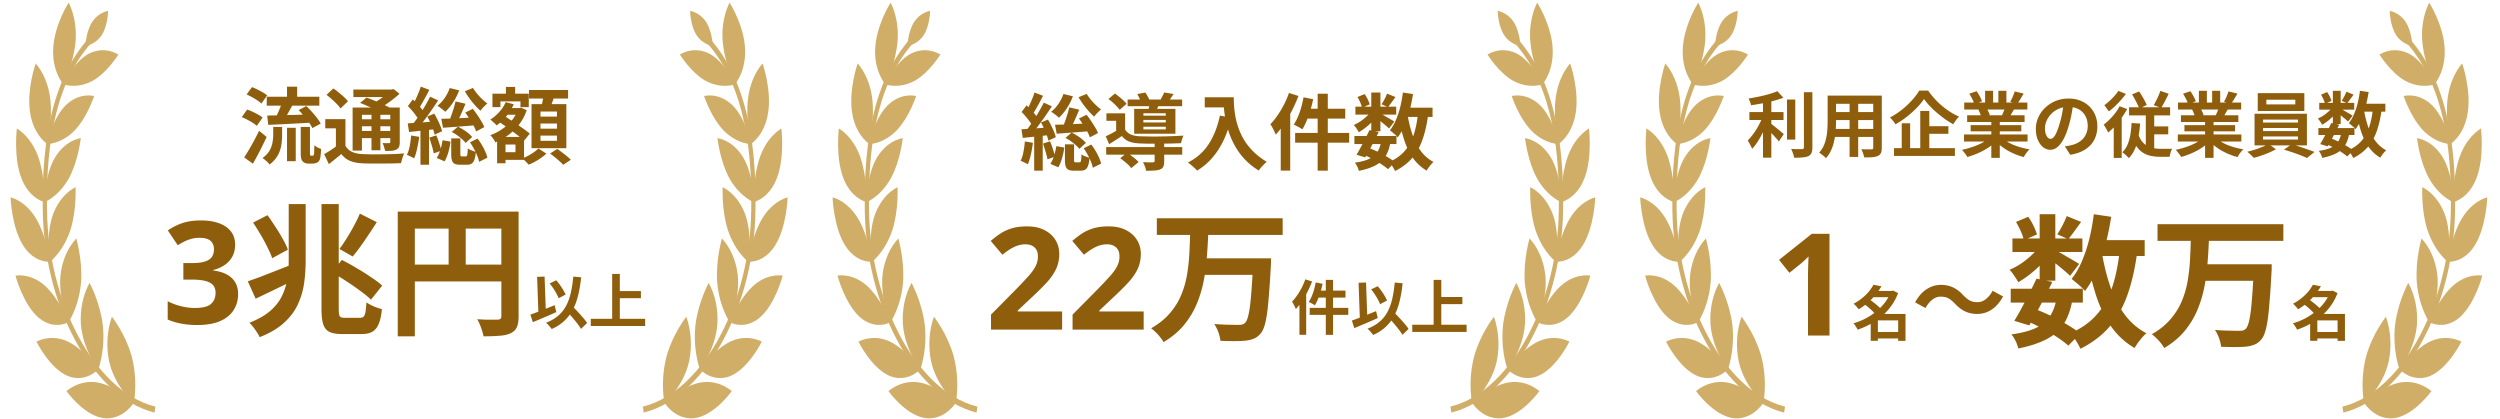 <svg xmlns="http://www.w3.org/2000/svg" width="842" height="141" fill="none"><path fill="#D0AE67" d="M31.024 7.428c-2.096 3.265-2.249 8.026-2.255 8.03s3.318-.338 5.45-3.58c2.132-3.24 2.195-8.217 2.192-8.213s-3.297.483-5.387 3.763M44.351 119.989c1.325 5.102 1.572 10.579.715 15.85 0 .098-6.474-5.759-8.308-14.11-1.054-5.014-.722-10.356.938-15.081-.021.07 4.458 5.521 6.655 13.341"/><path fill="#D0AE67" d="M34.751 140.816c1.926.262 3.871-.077 5.678-.989s3.422-2.372 4.715-4.26c-.074 0-6.18-5.59-12.174-6.729-3.676-.673-7.416.336-10.59 2.858-.07-.028 5.743 8.127 12.371 9.12M34.632 109.538c.535 5.094.003 10.283-1.541 15.011-.002.091-5.242-7.003-5.847-15.316-.327-4.966.71-9.922 2.922-13.976 0 .07 3.51 6.382 4.466 14.281"/><path fill="#D0AE67" d="M22.77 126.606c1.754.735 3.617.911 5.434.515 1.817-.395 3.536-1.353 5.015-2.792-.064-.002-4.985-6.77-10.505-9.365-3.38-1.552-7.067-1.528-10.436.068-.063-.045 4.4 9 10.491 11.574M27.29 95.22c-.437 4.885-1.9 9.518-4.227 13.38-.007.069-3.59-8.263-2.654-16.23.587-4.735 2.472-9.027 5.302-12.072-.014.089 2.158 7.24 1.579 14.921"/><path fill="#D0AE67" d="M13.03 107.034c1.493 1.271 3.194 2.062 4.965 2.31 1.77.247 3.562-.055 5.227-.884-.052-.008-3.382-7.967-8.12-12.252-2.897-2.588-6.386-3.792-9.88-3.41-.054-.058 2.565 9.817 7.807 14.236M23.681 77.561c-1.462 4.346-3.845 8.052-6.866 10.68-.015.067-1.524-9.067 1.066-16.11 1.57-4.171 4.275-7.422 7.583-9.11-.044.048.435 7.647-1.783 14.54"/><path fill="#D0AE67" d="M7.832 82.743c1.108 1.766 2.512 3.173 4.103 4.112s3.326 1.386 5.07 1.306c-.038-.051-1.386-8.738-4.901-14.624-2.147-3.564-5.156-6.066-8.534-7.095-.04-.066.33 10.14 4.262 16.301M23.218 60.016c-2.076 3.713-4.943 6.54-8.24 8.125-.017.06-.017-9.136 3.563-15.138 2.153-3.541 5.261-5.867 8.682-6.496-.035.042-.789 7.566-4.005 13.509"/><path fill="#D0AE67" d="M7.26 60.166c.777 2.017 1.89 3.78 3.26 5.156 1.367 1.377 2.955 2.334 4.644 2.799-.028-.059.069-8.78-2.362-15.5-1.498-4.09-4.01-7.393-7.126-9.371.013-.046-1.224 9.861 1.583 16.916M31.258 27.193c-3.162 1.728-6.648 2.165-9.999 1.255-.053.01 3.513-7.784 8.85-10.469 3.17-1.56 6.678-1.422 9.761.385-.041.016-3.628 5.97-8.612 8.829"/><path fill="#D0AE67" d="M17.92 16.378a19.8 19.8 0 0 0 .725 6.598c.606 2.103 1.557 4.007 2.785 5.578 0-.07 3.461-7.422 4.03-14.846.34-4.491-.477-8.998-2.322-12.805-.005-.064-4.868 7.583-5.218 15.475M25.223 43.856c-2.694 2.77-5.964 4.408-9.38 4.7-.048.029 1.795-8.728 6.39-13.178 2.734-2.61 6.143-3.702 9.484-3.037-.037.03-2.275 7.02-6.494 11.514"/><path fill="#D0AE67" d="M10.16 38.088c.335 2.207 1.034 4.29 2.049 6.106s2.319 3.317 3.824 4.402c-.015-.066 1.818-8.36.848-15.713-.59-4.447-2.3-8.505-4.856-11.529-.017-.06-3.14 9.007-1.864 16.734"/><path fill="#D0AE67" d="M51.741 138.351q.074-.505.15-1.005c-5.255-1.361-10.14-4.344-14.613-8.633-4.406-4.279-8.24-9.485-11.347-15.407-6.603-12.467-10.249-27.211-10.48-42.383-.222-12.558.712-23.476 3.14-33.051 2.606-10.259 6.888-18.688 13.09-25.073l-.386-.785C24.976 18.54 20.628 27.131 17.98 37.566c-2.453 9.689-3.399 20.724-3.177 33.357.233 15.374 3.923 30.316 10.606 42.956 3.151 6.011 7.036 11.302 11.5 15.658 4.536 4.364 9.492 7.413 14.831 8.814"/><path fill="#D0AE67" fill-rule="evenodd" d="m52.051 138.957.073-.513c.047-.334.098-.664.148-.998l.078-.505-.387-.1c-5.191-1.345-10.023-4.292-14.456-8.542-4.37-4.245-8.173-9.41-11.255-15.285l-.001-.002c-6.56-12.383-10.181-27.03-10.412-42.1-.22-12.52.712-23.377 3.122-32.88 2.584-10.174 6.825-18.515 12.96-24.83l.28-.29-.814-1.653-.34.351c-6.386 6.596-10.775 15.275-13.444 25.793-2.47 9.762-3.419 20.86-3.197 33.53.236 15.474 3.95 30.514 10.676 43.236 3.175 6.058 7.09 11.389 11.588 15.779l.002.002c4.577 4.402 9.585 7.486 14.988 8.904z" clip-rule="evenodd"/><path fill="#8F5E0D" d="M89.835 32.588h17.723v2.996H89.835zm6.832-3.388h3.415v4.816h-3.415zm0 13.832h2.94v11.256h-2.94zm-4.648-.28h2.995v2.772q0 1.176-.14 2.464a11 11 0 0 1-.56 2.604q-.42 1.316-1.26 2.52-.84 1.232-2.267 2.296a5 5 0 0 0-.645-.756q-.42-.42-.895-.812a5.3 5.3 0 0 0-.84-.616q1.623-1.176 2.38-2.52.755-1.344.98-2.716.252-1.372.252-2.576zm3.051-8.512 3.529 1.008q-.533.98-1.093 1.988t-1.091 1.932q-.532.896-1.009 1.596l-2.716-.952q.45-.756.897-1.736t.84-1.988q.42-1.008.643-1.848m5.516 2.828 2.576-1.344q.924.84 1.848 1.904.953 1.035 1.736 2.072.813 1.036 1.26 1.932l-2.828 1.512q-.364-.84-1.12-1.904a32 32 0 0 0-1.68-2.156 32 32 0 0 0-1.792-2.016m-10.583 1.848q1.847-.028 4.255-.084 2.409-.084 5.097-.14 2.687-.084 5.347-.196l-.084 2.828q-2.52.14-5.096.28-2.547.14-4.9.252-2.351.112-4.284.196zm-6.945-7.112 1.82-2.464q.87.336 1.82.812.98.476 1.849.98.895.504 1.428 1.008l-1.932 2.744q-.505-.504-1.345-1.064a24 24 0 0 0-1.82-1.092 24 24 0 0 0-1.82-.924m-1.624 7.644 1.793-2.548q.895.307 1.876.756a25 25 0 0 1 1.876.952q.895.504 1.456.98l-1.933 2.8q-.503-.476-1.371-1.008a22 22 0 0 0-1.849-1.064 20 20 0 0 0-1.847-.868m.813 13.58a94 94 0 0 0 1.567-2.548q.869-1.485 1.765-3.136a69 69 0 0 0 1.68-3.304l2.547 2.1q-.699 1.485-1.483 3.052a79 79 0 0 1-1.569 3.08 99 99 0 0 1-1.568 2.856zm19.039-10.276h3.108v8.736q0 .7.084.812l.112.112a.5.5 0 0 0 .168.028h.448q.113 0 .224-.028.113-.029.14-.084.14-.084.224-.728.028-.336.028-1.036.029-.7.056-1.652.393.364 1.036.728.672.336 1.232.532a21 21 0 0 1-.14 1.876q-.084.952-.196 1.4-.28.896-.952 1.288a2.2 2.2 0 0 1-.728.252q-.42.112-.812.112h-1.456q-.476 0-1.008-.168a1.96 1.96 0 0 1-.868-.532q-.364-.365-.532-.98-.168-.588-.168-2.016zm15.064-2.632v10.332h-3.22v-7.224h-3.584V40.12zm0 8.988q.84 1.428 2.296 2.072 1.485.644 3.612.728 1.26.055 3.024.084a255 255 0 0 0 7.532-.112 66 66 0 0 0 3.332-.224q-.195.365-.42.98-.196.588-.364 1.204t-.28 1.092a62 62 0 0 1-2.968.112q-1.68.028-3.472.028a107 107 0 0 1-3.472 0q-1.652 0-2.94-.056-2.52-.112-4.284-.812-1.736-.7-2.996-2.324-.98.84-2.016 1.652-1.008.84-2.184 1.736l-1.568-3.36a36 36 0 0 0 2.128-1.288q1.12-.728 2.128-1.512zm-6.384-17.164 2.296-2.156q.896.588 1.82 1.372a30 30 0 0 1 1.792 1.54q.84.756 1.316 1.428l-2.52 2.408q-.42-.672-1.204-1.484a29 29 0 0 0-1.708-1.624 23 23 0 0 0-1.792-1.484m11.312 2.716 2.156-1.792q1.233.42 2.716 1.036 1.485.588 2.856 1.232 1.4.644 2.324 1.176l-2.296 2.016q-.84-.56-2.184-1.204-1.315-.645-2.8-1.288a58 58 0 0 0-2.772-1.176m-2.52 1.568h14.252v2.436h-11.116v12.068h-3.136zm12.684 0h3.192v11.62q0 1.035-.252 1.624-.224.56-.896.896-.644.336-1.596.42-.924.056-2.184.056a9 9 0 0 0-.364-1.344 10.5 10.5 0 0 0-.476-1.316q.645.028 1.288.028h.868q.225 0 .308-.084.112-.112.112-.336zm-12.432-6.076h13.328V32.7H119.01zm1.484 10.024h12.04v2.352h-12.04zm0 3.92h12.04v2.436h-12.04zm4.62-6.72h2.996V50.62h-2.996zm6.02-7.224h.784l.644-.168 1.988 1.596a30 30 0 0 1-2.212 1.876 30 30 0 0 1-2.52 1.792 28 28 0 0 1-2.604 1.428 7.6 7.6 0 0 0-.812-.98 24 24 0 0 0-.84-.896q1.065-.504 2.128-1.204 1.092-.728 1.988-1.484.925-.756 1.456-1.372zm22.288 4.004 3.36.784q-.504 1.231-1.064 2.52-.56 1.26-1.092 2.408a23 23 0 0 1-1.008 2.044l-2.492-.784q.42-.924.84-2.156.449-1.232.84-2.492.393-1.26.616-2.324m3.276 3.752 2.548-1.26a33 33 0 0 1 1.512 2.072 31 31 0 0 1 1.372 2.156q.644 1.064.98 1.932l-2.744 1.456q-.28-.868-.868-1.96a30 30 0 0 0-1.344-2.24 43 43 0 0 0-1.456-2.156m1.596 10.024 2.548-1.26q.756.98 1.428 2.128.7 1.148 1.176 2.268.505 1.12.7 2.044l-2.8 1.4q-.14-.924-.616-2.044a20 20 0 0 0-1.092-2.324 28 28 0 0 0-1.344-2.212m-9.66-7.924q1.484-.029 3.416-.084a453 453 0 0 0 4.116-.196q2.185-.112 4.396-.196l-.056 2.632a590 590 0 0 1-5.964.476q-2.996.224-5.348.392zm2.828-10.36 3.192.784a20.4 20.4 0 0 1-2.044 4.032q-1.26 1.904-2.66 3.192-.279-.28-.756-.672a19 19 0 0 0-.98-.756 10 10 0 0 0-.896-.588q1.372-1.065 2.464-2.66a13.6 13.6 0 0 0 1.68-3.332m7.84-.028q.561.923 1.344 1.904.813.98 1.736 1.848a23 23 0 0 0 1.764 1.512 6 6 0 0 0-.812.7q-.447.42-.868.896-.392.449-.644.812a22 22 0 0 1-1.876-1.876 39 39 0 0 1-1.848-2.296 34 34 0 0 1-1.54-2.38zm-7.168 14.84 2.072-1.792q.952.42 1.848 1.008.924.56 1.68 1.204a9 9 0 0 1 1.288 1.26l-2.212 2.016q-.447-.645-1.232-1.316a14.5 14.5 0 0 0-1.652-1.316 15 15 0 0 0-1.792-1.064m-.168 2.156h3.08v5.208q0 .56.084.7.112.14.448.14h1.288q.253 0 .364-.168.14-.196.196-.756.084-.589.112-1.792.28.252.756.476.504.225 1.008.42.532.195.952.308-.14 1.736-.504 2.688-.336.952-.952 1.288-.587.364-1.568.364h-2.156q-1.288 0-1.96-.336-.644-.336-.896-1.148-.252-.784-.252-2.156zm-2.912.616 2.688.448a22 22 0 0 1-.728 3.556q-.504 1.82-1.288 3.108l-2.66-1.148q.728-1.065 1.232-2.716a20 20 0 0 0 .756-3.248m-7.336-18.06 2.884 1.092a131 131 0 0 1-1.176 2.24q-.615 1.12-1.204 2.156a34 34 0 0 1-1.12 1.848l-2.212-.98q.505-.84 1.036-1.932.533-1.12 1.008-2.268.477-1.148.784-2.156m3.136 3.388 2.716 1.26a173 173 0 0 1-2.24 3.304 102 102 0 0 1-2.408 3.332 40 40 0 0 1-2.296 2.8l-1.904-1.092a32 32 0 0 0 1.624-2.1 48 48 0 0 0 1.68-2.492 77 77 0 0 0 1.54-2.604q.729-1.288 1.288-2.408m-7.476 3.164 1.652-2.24q.728.645 1.484 1.456.756.784 1.372 1.568.645.756.98 1.428l-1.82 2.576q-.308-.7-.924-1.54a21 21 0 0 0-1.316-1.68 24 24 0 0 0-1.428-1.568m6.524 3.528 2.352-.98q.561.924 1.092 2.016.532 1.065.952 2.1.42 1.008.588 1.82l-2.52 1.148q-.14-.812-.532-1.876t-.896-2.156a18 18 0 0 0-1.036-2.072m-6.58 2.296q1.848-.112 4.424-.28 2.577-.195 5.236-.392l.028 2.576q-2.408.28-4.844.532-2.407.252-4.396.476zm7.252 4.816 2.38-.784q.533 1.231.98 2.688.477 1.455.672 2.492l-2.52.896a23 23 0 0 0-.644-2.576q-.42-1.485-.868-2.716m-6.104-.728 2.716.448a40 40 0 0 1-.7 3.976q-.42 1.932-1.008 3.276a11 11 0 0 0-.728-.392q-.447-.225-.924-.448a6 6 0 0 0-.784-.336q.616-1.232.952-2.996t.476-3.528m3.136-2.66h2.884v12.516h-2.884zm27.86-6.58h5.544v2.24h-5.544zm.924-7.112h3.108v4.396h-3.108zm-1.456 16.828h7.56v7.728h-7.56v-2.576h4.676v-2.576h-4.676zm-3.08-14.56h12.236v4.536h-2.8v-1.932h-6.748v1.932h-2.688zm1.568 14.56h2.828v8.876h-2.828zm7.056-9.716h.532l.476-.14 1.904.868a16.6 16.6 0 0 1-2.492 4.732 18.7 18.7 0 0 1-3.668 3.612 20.8 20.8 0 0 1-4.396 2.464 9 9 0 0 0-.756-1.26q-.504-.728-.952-1.148a16.8 16.8 0 0 0 3.948-2.016 15.8 15.8 0 0 0 3.304-2.968 12.2 12.2 0 0 0 2.1-3.696zm-4.172-1.988 2.716.7a16 16 0 0 1-2.492 4.06q-1.539 1.848-3.276 3.08a4.2 4.2 0 0 0-.588-.644 31 31 0 0 0-.812-.728 5.2 5.2 0 0 0-.728-.588q1.653-1.036 3.024-2.576 1.4-1.54 2.156-3.304m-2.52 6.44 1.764-2.016q1.036.672 2.268 1.484a182 182 0 0 1 2.464 1.652q1.232.84 2.324 1.624t1.82 1.4l-1.904 2.38a21 21 0 0 0-1.764-1.484q-1.035-.811-2.24-1.708a113 113 0 0 0-2.436-1.764 86 86 0 0 0-2.296-1.568m10.388-10.528h13.16v2.856h-13.16zm3.864 11.284v1.736h5.544v-1.736zm0 4.06v1.764h5.544v-1.764zm0-8.092v1.708h5.544v-1.708zm-3.024-2.492h11.732v14.84h-11.732zm4.088-3.248 3.668.448q-.42 1.26-.896 2.52-.447 1.231-.84 2.128l-2.772-.532q.168-.672.308-1.456.168-.812.308-1.624t.224-1.484m-1.764 18.172 2.688 1.736q-.728.7-1.736 1.4-1.008.728-2.1 1.316-1.092.616-2.128 1.008a22 22 0 0 0-1.008-1.064q-.615-.615-1.148-1.064 1.009-.364 2.044-.924a18 18 0 0 0 1.932-1.204q.897-.644 1.456-1.204m3.92 1.708 2.436-1.568q.756.532 1.624 1.204.869.645 1.652 1.288.784.644 1.288 1.176l-2.604 1.708q-.42-.532-1.176-1.204a44 44 0 0 0-1.624-1.372 25 25 0 0 0-1.596-1.232M79.19 82.398q0 2.368-.985 4.102a8.14 8.14 0 0 1-2.672 2.836q-1.665 1.101-3.75 1.617v.14q4.125.516 6.258 2.532 2.156 2.016 2.156 5.39 0 3.001-1.476 5.368-1.453 2.367-4.5 3.726-3.048 1.36-7.852 1.36-2.835 0-5.297-.469a21 21 0 0 1-4.593-1.383v-6.164q2.202 1.125 4.617 1.711 2.415.563 4.5.563 3.89 0 5.437-1.336 1.57-1.36 1.57-3.797 0-1.43-.726-2.414t-2.531-1.5q-1.782-.516-4.992-.516h-2.602V88.61H64.4q3.165 0 4.805-.586 1.665-.61 2.25-1.64.61-1.055.61-2.39 0-1.83-1.126-2.86-1.125-1.031-3.75-1.031-1.64 0-3 .421-1.335.399-2.413.985-1.08.563-1.899 1.101l-3.352-4.992q2.017-1.453 4.711-2.414 2.72-.96 6.47-.96 5.295 0 8.39 2.132 3.093 2.133 3.093 6.023m29.089-13.67h5.808v35.328q0 1.92.336 2.448t1.632.528h5.28q.768 0 1.152-.432.432-.48.624-1.584.192-1.152.288-3.168 1.008.672 2.496 1.344 1.536.624 2.736.912-.288 3.072-1.056 4.896-.72 1.872-2.112 2.688-1.344.816-3.6.816h-6.72q-2.64 0-4.176-.72-1.488-.72-2.112-2.592-.576-1.824-.576-5.136zM83.463 94.744a192 192 0 0 0 4.56-1.632 1505 1505 0 0 0 5.52-2.16 563 563 0 0 0 5.856-2.304l1.152 4.944a540 540 0 0 1-7.44 3.648 2825 2825 0 0 1-7.008 3.36zM97.24 68.728h5.712v18.864q0 3.984-.528 7.776a25.2 25.2 0 0 1-2.112 7.152q-1.536 3.36-4.656 6.192-3.072 2.832-8.208 4.848-.288-.72-.912-1.632a21 21 0 0 0-1.296-1.824 11.4 11.4 0 0 0-1.248-1.392q4.416-1.728 7.056-4.032t3.936-5.04a19.7 19.7 0 0 0 1.776-5.808q.48-3.072.48-6.24zm-12 6.24 4.848-2.496a74 74 0 0 1 2.64 3.888 52 52 0 0 1 2.496 4.08q1.152 2.016 1.728 3.648l-5.28 2.88q-.528-1.584-1.584-3.648a51 51 0 0 0-2.304-4.272 84 84 0 0 0-2.544-4.08m26.496 16.752 3.408-4.176a70 70 0 0 1 4.848 2.688 71 71 0 0 1 4.896 3.072q2.352 1.536 3.84 2.88l-3.792 4.752q-1.344-1.344-3.6-2.976a84 84 0 0 0-4.8-3.312 72 72 0 0 0-4.8-2.928m9.456-19.776 5.712 2.88A132 132 0 0 1 124.167 79a110 110 0 0 1-2.784 4.032 57 57 0 0 1-2.592 3.36l-4.464-2.544a47 47 0 0 0 2.448-3.6 69 69 0 0 0 2.448-4.224q1.2-2.208 1.968-4.08m12.768-.672h37.632v5.712h-31.872v36.288h-5.76zm34.896 0h5.808v35.28q0 2.304-.576 3.6-.576 1.344-2.064 2.064t-3.744.864q-2.208.192-5.424.192a15 15 0 0 0-.48-1.872 28 28 0 0 0-.768-2.112 19 19 0 0 0-.864-1.776q1.392.096 2.784.144h4.08q.672-.048.96-.288.288-.288.288-.912zm-31.776 17.856h34.608v5.664h-34.608zm14.016-14.736h5.76V91.96h-5.76zm34.024 21.068 2.22-1.06q.64.72 1.26 1.58t1.1 1.7q.5.82.8 1.52l-2.36 1.26q-.24-.68-.72-1.56-.48-.9-1.08-1.8t-1.22-1.64m-6.48 10.5q1.02-.34 2.36-.86 1.36-.52 2.84-1.12 1.5-.6 2.96-1.2l.56 2.34q-1.34.6-2.72 1.2t-2.72 1.16q-1.32.56-2.46 1.04zm11.72-1.78 1.84-1.7q.68.72 1.46 1.54a46 46 0 0 1 1.56 1.68q.78.84 1.44 1.64.66.78 1.08 1.44l-2.06 2q-.38-.68-1.02-1.52a41 41 0 0 0-1.36-1.7q-.72-.88-1.5-1.74-.759-.88-1.44-1.64m2.72-11.02 2.66.24q-.36 3.4-1.04 6.14-.68 2.72-1.82 4.86a14 14 0 0 1-2.88 3.72q-1.72 1.6-4.18 2.7a9 9 0 0 0-.52-.66 32 32 0 0 0-.72-.82 7 7 0 0 0-.68-.64q2.4-.92 4.02-2.3a11.4 11.4 0 0 0 2.68-3.28q1.041-1.92 1.62-4.38.58-2.48.86-5.58m-12.18.08 2.52-.1.46 13-2.52.1zm26.64 4.78h8.32v2.42h-8.32zm-8.56 9.36h18.3v2.42h-18.3zm7.2-15.12h2.58v16.46h-2.58z"/><path fill="#D0AE67" d="M237.826 7.428c2.096 3.265 2.249 8.026 2.255 8.03s-3.318-.338-5.451-3.58c-2.132-3.24-2.195-8.217-2.192-8.213s3.297.483 5.388 3.763M224.498 119.989c-1.325 5.102-1.572 10.579-.714 15.85 0 .098 6.473-5.759 8.308-14.11 1.054-5.014.721-10.356-.939-15.081.022.07-4.458 5.521-6.655 13.341"/><path fill="#D0AE67" d="M234.098 140.816c-1.925.262-3.871-.077-5.677-.989-1.807-.912-3.423-2.372-4.716-4.26.075 0 6.18-5.59 12.174-6.729 3.676-.673 7.417.336 10.591 2.858.069-.028-5.743 8.127-12.372 9.12M234.218 109.538c-.536 5.094-.003 10.283 1.541 15.011.001.091 5.241-7.003 5.846-15.316.327-4.966-.709-9.922-2.922-13.976.001.07-3.51 6.382-4.465 14.281"/><path fill="#D0AE67" d="M246.08 126.606c-1.754.735-3.617.911-5.434.515-1.817-.395-3.537-1.353-5.016-2.792.064-.002 4.985-6.77 10.506-9.365 3.38-1.552 7.066-1.528 10.436.068.063-.045-4.4 9-10.492 11.574M241.56 95.22c.436 4.885 1.9 9.518 4.227 13.38.007.069 3.589-8.263 2.654-16.23-.587-4.735-2.473-9.027-5.302-12.072.014.089-2.158 7.24-1.579 14.921"/><path fill="#D0AE67" d="M255.82 107.034c-1.493 1.271-3.194 2.062-4.965 2.31-1.771.247-3.562-.055-5.228-.884.053-.008 3.382-7.967 8.121-12.252 2.897-2.588 6.385-3.792 9.88-3.41.053-.058-2.565 9.817-7.808 14.236M245.168 77.561c1.463 4.346 3.845 8.052 6.866 10.68.015.067 1.524-9.067-1.066-16.11-1.569-4.171-4.275-7.422-7.583-9.11.045.048-.435 7.647 1.783 14.54"/><path fill="#D0AE67" d="M261.018 82.743c-1.108 1.766-2.512 3.173-4.103 4.112s-3.326 1.386-5.071 1.306c.038-.051 1.386-8.738 4.902-14.624 2.147-3.564 5.156-6.066 8.533-7.095.041-.066-.33 10.14-4.261 16.301M245.631 60.016c2.076 3.713 4.943 6.54 8.241 8.125.017.06.017-9.136-3.564-15.138-2.153-3.541-5.261-5.867-8.682-6.496.035.042.789 7.566 4.005 13.509"/><path fill="#D0AE67" d="M261.59 60.166c-.777 2.017-1.891 3.78-3.26 5.156-1.368 1.377-2.955 2.334-4.645 2.799.029-.059-.068-8.78 2.363-15.5 1.497-4.09 4.009-7.393 7.125-9.371-.013-.046 1.224 9.861-1.583 16.916M237.592 27.193c3.162 1.728 6.648 2.165 9.998 1.255.053.01-3.512-7.784-8.85-10.469-3.169-1.56-6.677-1.422-9.761.385.042.016 3.628 5.97 8.613 8.829"/><path fill="#D0AE67" d="M250.93 16.378a19.9 19.9 0 0 1-.725 6.598c-.607 2.103-1.557 4.007-2.786 5.578.001-.07-3.461-7.422-4.029-14.846-.341-4.491.477-8.998 2.322-12.805.005-.064 4.868 7.583 5.218 15.475M243.627 43.856c2.694 2.77 5.964 4.408 9.379 4.7.048.029-1.794-8.728-6.389-13.178-2.735-2.61-6.144-3.702-9.485-3.037.037.03 2.276 7.02 6.495 11.514"/><path fill="#D0AE67" d="M258.689 38.088c-.335 2.207-1.034 4.29-2.048 6.106s-2.319 3.317-3.824 4.402c.015-.066-1.818-8.36-.848-15.713.59-4.447 2.299-8.505 4.855-11.529.018-.06 3.14 9.007 1.865 16.734"/><path fill="#D0AE67" d="M217.108 138.351q-.073-.505-.15-1.005c5.256-1.361 10.14-4.344 14.614-8.633 4.405-4.279 8.239-9.485 11.346-15.407 6.603-12.467 10.249-27.211 10.481-42.383.222-12.558-.713-23.476-3.141-33.051-2.605-10.259-6.888-18.688-13.089-25.073l.386-.785c6.318 6.526 10.666 15.117 13.314 25.552 2.452 9.689 3.398 20.724 3.177 33.357-.234 15.374-3.923 30.316-10.607 42.956-3.151 6.011-7.036 11.302-11.499 15.658-4.537 4.364-9.493 7.413-14.832 8.814"/><path fill="#D0AE67" fill-rule="evenodd" d="m216.799 138.957-.073-.513c-.048-.334-.098-.664-.149-.998l-.077-.505.386-.1c5.192-1.345 10.023-4.292 14.456-8.542 4.371-4.245 8.174-9.41 11.256-15.285l.001-.002c6.559-12.383 10.181-27.03 10.411-42.1.221-12.52-.711-23.377-3.121-32.88-2.584-10.174-6.825-18.515-12.96-24.83l-.28-.29.814-1.653.34.351c6.386 6.596 10.775 15.275 13.443 25.793 2.471 9.762 3.419 20.86 3.197 33.53-.235 15.474-3.949 30.514-10.676 43.236-3.175 6.058-7.09 11.389-11.587 15.779l-.002.002c-4.577 4.402-9.586 7.486-14.988 8.904z" clip-rule="evenodd"/><path fill="#D0AE67" d="M307.873 7.428c-2.096 3.265-2.248 8.026-2.254 8.03s3.318-.338 5.45-3.58c2.132-3.24 2.195-8.217 2.192-8.213s-3.297.483-5.388 3.763M321.201 119.989c1.325 5.102 1.572 10.579.714 15.85 0 .098-6.473-5.759-8.308-14.11-1.054-5.014-.721-10.356.939-15.081-.022.07 4.458 5.521 6.655 13.341"/><path fill="#D0AE67" d="M311.601 140.816c1.925.262 3.871-.077 5.677-.989 1.807-.912 3.423-2.372 4.716-4.26-.075 0-6.18-5.59-12.174-6.729-3.676-.673-7.417.336-10.591 2.858-.069-.028 5.743 8.127 12.372 9.12M311.481 109.538c.536 5.094.003 10.283-1.54 15.011-.002.091-5.242-7.003-5.847-15.316-.327-4.966.709-9.922 2.922-13.976-.001.07 3.51 6.382 4.465 14.281"/><path fill="#D0AE67" d="M299.619 126.606c1.754.734 3.617.911 5.434.515s3.537-1.353 5.016-2.792c-.064-.002-4.985-6.77-10.506-9.365-3.38-1.552-7.066-1.528-10.435.068-.064-.045 4.399 9 10.491 11.574M304.139 95.22c-.436 4.885-1.899 9.518-4.227 13.38-.007.069-3.589-8.263-2.654-16.23.588-4.735 2.473-9.027 5.303-12.072-.015.089 2.157 7.24 1.578 14.921"/><path fill="#D0AE67" d="M289.879 107.034c1.493 1.271 3.195 2.062 4.965 2.31 1.771.247 3.562-.055 5.228-.884-.053-.008-3.382-7.967-8.121-12.252-2.897-2.588-6.385-3.792-9.88-3.41-.053-.058 2.565 9.817 7.808 14.236M300.531 77.561c-1.463 4.346-3.845 8.052-6.866 10.68-.015.067-1.524-9.067 1.066-16.11 1.569-4.171 4.275-7.422 7.583-9.11-.045.048.435 7.647-1.783 14.54"/><path fill="#D0AE67" d="M284.682 82.743c1.107 1.766 2.511 3.173 4.102 4.112s3.326 1.386 5.071 1.306c-.038-.051-1.386-8.738-4.902-14.624-2.147-3.564-5.156-6.066-8.533-7.095-.041-.066.33 10.14 4.262 16.301M300.068 60.016c-2.076 3.713-4.943 6.54-8.241 8.125-.017.06-.017-9.136 3.564-15.138 2.153-3.541 5.261-5.867 8.682-6.496-.035.042-.789 7.566-4.005 13.509"/><path fill="#D0AE67" d="M284.109 60.166c.777 2.017 1.891 3.78 3.26 5.156 1.368 1.377 2.955 2.334 4.645 2.799-.029-.059.068-8.78-2.363-15.5-1.497-4.09-4.009-7.393-7.125-9.371.013-.046-1.224 9.861 1.583 16.916M308.107 27.193c-3.162 1.728-6.648 2.165-9.998 1.255-.053.01 3.512-7.784 8.85-10.469 3.169-1.56 6.677-1.422 9.761.385-.042.016-3.628 5.97-8.613 8.829"/><path fill="#D0AE67" d="M294.769 16.378a19.9 19.9 0 0 0 .725 6.598c.607 2.103 1.557 4.007 2.786 5.578-.001-.07 3.461-7.422 4.029-14.846.341-4.491-.477-8.998-2.322-12.805-.004-.064-4.867 7.583-5.218 15.475M302.072 43.856c-2.694 2.769-5.964 4.408-9.379 4.7-.048.029 1.794-8.728 6.389-13.178 2.735-2.61 6.144-3.702 9.485-3.037-.037.03-2.276 7.02-6.495 11.514"/><path fill="#D0AE67" d="M287.01 38.088c.335 2.207 1.034 4.29 2.048 6.106s2.319 3.317 3.824 4.402c-.015-.066 1.818-8.36.848-15.713-.59-4.447-2.299-8.505-4.855-11.529-.017-.06-3.14 9.007-1.865 16.734"/><path fill="#D0AE67" d="M328.591 138.351q.073-.505.15-1.005c-5.256-1.361-10.14-4.344-14.614-8.633-4.405-4.279-8.239-9.485-11.346-15.407-6.603-12.467-10.249-27.211-10.481-42.383-.222-12.558.713-23.476 3.141-33.051 2.606-10.259 6.888-18.688 13.089-25.073l-.386-.785c-6.318 6.526-10.666 15.117-13.314 25.552-2.452 9.689-3.398 20.724-3.177 33.357.234 15.374 3.923 30.316 10.607 42.956 3.151 6.011 7.036 11.302 11.499 15.658 4.537 4.364 9.493 7.413 14.832 8.814"/><path fill="#D0AE67" fill-rule="evenodd" d="m328.901 138.957.072-.513c.048-.334.098-.664.149-.998l.077-.505-.386-.1c-5.192-1.345-10.023-4.292-14.456-8.542-4.371-4.245-8.174-9.41-11.256-15.285l-.001-.002c-6.559-12.383-10.181-27.03-10.411-42.1-.221-12.52.711-23.377 3.121-32.88 2.584-10.174 6.825-18.515 12.96-24.83l.28-.29-.814-1.653-.34.351c-6.386 6.596-10.775 15.275-13.443 25.793-2.471 9.762-3.419 20.86-3.197 33.53.235 15.474 3.949 30.514 10.676 43.236 3.175 6.058 7.09 11.389 11.587 15.779l.003.002c4.576 4.402 9.585 7.486 14.987 8.904z" clip-rule="evenodd"/><path fill="#8F5E0D" d="m360.122 36.156 3.36.784q-.504 1.231-1.064 2.52-.561 1.26-1.092 2.408a23 23 0 0 1-1.008 2.044l-2.492-.784q.42-.924.84-2.156.447-1.232.84-2.492.391-1.26.616-2.324m3.276 3.752 2.548-1.26a33 33 0 0 1 1.512 2.072q.756 1.092 1.372 2.156.644 1.064.98 1.932l-2.744 1.456q-.28-.868-.868-1.96a30 30 0 0 0-1.344-2.24 44 44 0 0 0-1.456-2.156m1.596 10.024 2.548-1.26q.756.98 1.428 2.128.699 1.148 1.176 2.268.504 1.12.7 2.044l-2.8 1.4q-.14-.924-.616-2.044a20 20 0 0 0-1.092-2.324 28 28 0 0 0-1.344-2.212m-9.66-7.924q1.484-.029 3.416-.084 1.959-.084 4.116-.196 2.184-.112 4.396-.196l-.056 2.632q-2.968.252-5.964.476t-5.348.392zm2.828-10.36 3.192.784a20.5 20.5 0 0 1-2.044 4.032q-1.26 1.904-2.66 3.192-.28-.28-.756-.672a20 20 0 0 0-.98-.756 10 10 0 0 0-.896-.588q1.371-1.065 2.464-2.66a13.6 13.6 0 0 0 1.68-3.332m7.84-.028q.56.924 1.344 1.904.812.98 1.736 1.848a23 23 0 0 0 1.764 1.512 6 6 0 0 0-.812.7q-.448.42-.868.896-.392.449-.644.812a22 22 0 0 1-1.876-1.876 38 38 0 0 1-1.848-2.296 34 34 0 0 1-1.54-2.38zm-7.168 14.84 2.072-1.792q.951.42 1.848 1.008.924.56 1.68 1.204.784.645 1.288 1.26l-2.212 2.016q-.449-.645-1.232-1.316a15 15 0 0 0-1.652-1.316 15 15 0 0 0-1.792-1.064m-.168 2.156h3.08v5.208q0 .56.084.7.111.14.448.14h1.288q.252 0 .364-.168.14-.196.196-.756.084-.589.112-1.792.279.252.756.476.504.225 1.008.42.532.195.952.308-.141 1.736-.504 2.688-.337.952-.952 1.288-.588.364-1.568.364h-2.156q-1.288 0-1.96-.336-.645-.336-.896-1.148-.252-.784-.252-2.156zm-2.912.616 2.688.448a22 22 0 0 1-.728 3.556q-.504 1.82-1.288 3.108l-2.66-1.148q.728-1.065 1.232-2.716.531-1.68.756-3.248m-7.336-18.06 2.884 1.092q-.561 1.092-1.176 2.24-.616 1.12-1.204 2.156t-1.12 1.848l-2.212-.98q.504-.84 1.036-1.932.531-1.12 1.008-2.268.475-1.148.784-2.156m3.136 3.388 2.716 1.26a183 183 0 0 1-2.24 3.304 105 105 0 0 1-2.408 3.332 41 41 0 0 1-2.296 2.8l-1.904-1.092a32 32 0 0 0 1.624-2.1 49 49 0 0 0 1.68-2.492 81 81 0 0 0 1.54-2.604q.727-1.288 1.288-2.408m-7.476 3.164 1.652-2.24q.728.645 1.484 1.456.756.784 1.372 1.568.644.756.98 1.428l-1.82 2.576q-.309-.7-.924-1.54a21 21 0 0 0-1.316-1.68 25 25 0 0 0-1.428-1.568m6.524 3.528 2.352-.98q.56.924 1.092 2.016.531 1.065.952 2.1.42 1.008.588 1.82l-2.52 1.148q-.14-.812-.532-1.876t-.896-2.156a18 18 0 0 0-1.036-2.072m-6.58 2.296q1.848-.112 4.424-.28 2.575-.195 5.236-.392l.028 2.576q-2.409.28-4.844.532-2.409.252-4.396.476zm7.252 4.816 2.38-.784q.531 1.231.98 2.688.476 1.455.672 2.492l-2.52.896a24 24 0 0 0-.644-2.576q-.42-1.485-.868-2.716m-6.104-.728 2.716.448a40 40 0 0 1-.7 3.976q-.42 1.932-1.008 3.276-.28-.168-.728-.392-.449-.225-.924-.448a6 6 0 0 0-.784-.336q.616-1.232.952-2.996t.476-3.528m3.136-2.66h2.884v12.516h-2.884zm24.248 4.564h25.62v2.548h-25.62zm7.224-16.016h18.368v2.24h-18.368zm9.1 14.504h3.22v6.3q0 1.12-.28 1.764-.253.644-1.12.98-.84.308-1.988.364a38 38 0 0 1-2.716.084 6.5 6.5 0 0 0-.392-1.484 12 12 0 0 0-.644-1.428l1.372.056q.7.028 1.232.028.531-.028.728-.028.336 0 .448-.084.14-.112.14-.336zm-11.592 5.264 2.296-1.848q.671.42 1.4.98.728.532 1.4 1.092t1.092 1.064l-2.464 2.044q-.365-.476-.98-1.092a22 22 0 0 0-1.344-1.176 28 28 0 0 0-1.4-1.064m-3.976-19.936 2.184-1.848q.7.476 1.456 1.092.783.615 1.428 1.232.672.615 1.036 1.148l-2.296 2.016a8.6 8.6 0 0 0-1.008-1.176 18 18 0 0 0-1.344-1.316 16 16 0 0 0-1.456-1.148m9.716-1.68 2.716-.504q.448.615.868 1.4.42.756.588 1.372l-2.856.56a9 9 0 0 0-.56-1.344 16 16 0 0 0-.756-1.484m2.072 8.708v.868h7.532v-.868zm0 2.296v.896h7.532v-.896zm0-4.536v.812h7.532v-.812zm-3.108-1.484h13.888v8.372H381.99zm-3.052 1.512v6.58h-3.024v-4.06h-3.276v-2.52zm8.316-3.724 3.332.224a66 66 0 0 1-.644 1.456q-.28.672-.504 1.176l-2.66-.336q.168-.615.28-1.288.14-.7.196-1.232m4.844-3.304 3.164.504a27 27 0 0 1-1.008 1.512q-.477.672-.868 1.176l-2.66-.504q.363-.616.728-1.344.392-.756.644-1.344m-13.16 12.488a4.1 4.1 0 0 0 1.96 1.68q1.26.532 3.052.588 1.035.028 2.436.056 1.428.028 3.052.028l3.276-.056q1.652-.056 3.164-.112 1.54-.084 2.716-.14a9 9 0 0 0-.476 1.232q-.252.756-.364 1.316-1.344.056-3.164.112-1.821.028-3.78.056h-3.752a118 118 0 0 1-3.108-.084q-2.128-.084-3.612-.616-1.457-.56-2.492-1.876-1.008.672-2.072 1.344-1.036.672-2.212 1.4l-1.148-2.66a43 43 0 0 0 2.1-1.036q1.147-.615 2.184-1.232zm26.824-10.864h7.952v3.416h-7.952zm6.3 0h3.472q0 1.344.112 3.052.111 1.68.476 3.612.363 1.904 1.092 3.92a22.4 22.4 0 0 0 1.932 4.004q1.232 1.96 3.08 3.78t4.424 3.36a10 10 0 0 0-.896.812q-.532.532-1.036 1.092-.477.588-.784 1.036-2.632-1.624-4.564-3.64a23.3 23.3 0 0 1-3.248-4.312 27.5 27.5 0 0 1-2.128-4.62 32.6 32.6 0 0 1-1.232-4.564 37 37 0 0 1-.56-4.172 47 47 0 0 1-.14-3.36m-1.204 6.16 3.836.7q-.952 4.144-2.548 7.532t-3.836 5.964a21.2 21.2 0 0 1-5.124 4.34 12 12 0 0 0-.868-.896 84 84 0 0 0-1.176-1.036 13 13 0 0 0-1.036-.812q4.396-2.212 7-6.216 2.603-4.032 3.752-9.576m32.928-7.364h3.416v25.928h-3.416zm-4.76 1.204 3.248.644a45 45 0 0 1-.952 3.78 34 34 0 0 1-1.26 3.528 20.3 20.3 0 0 1-1.428 2.856 6 6 0 0 0-.868-.56 21 21 0 0 0-1.092-.588 5.3 5.3 0 0 0-.952-.448q.755-1.12 1.4-2.604a27 27 0 0 0 1.12-3.192q.475-1.708.784-3.416m1.092 3.864h12.964v3.304h-13.804zm-3.92 8.148h18.2v3.276h-18.2zm-2.072-13.468 3.192 1.008a53 53 0 0 1-2.1 4.76 43 43 0 0 1-2.632 4.508q-1.4 2.129-2.912 3.752-.168-.42-.476-1.064-.309-.672-.672-1.344a10 10 0 0 0-.672-1.092 22 22 0 0 0 2.408-2.968 30 30 0 0 0 2.156-3.612 29 29 0 0 0 1.708-3.948m-2.772 7.756 3.192-3.192v21.588h-3.192zm24.808 6.748h14.168v2.716h-14.168zm.336-9.884h13.748v2.66h-13.748zm4.732 7.896 3.108.644q-.7 1.456-1.512 2.996a152 152 0 0 1-1.568 2.996 78 78 0 0 1-1.456 2.548l-2.94-.896q.672-1.064 1.428-2.492a88 88 0 0 0 1.54-2.94 99 99 0 0 0 1.4-2.856m3.948 3.864 3.108.28q-.393 2.212-1.176 3.808a8.3 8.3 0 0 1-2.044 2.688q-1.26 1.092-3.08 1.82-1.82.756-4.34 1.26a6 6 0 0 0-.532-1.484q-.392-.784-.812-1.288 2.772-.364 4.564-1.148 1.82-.784 2.856-2.212t1.456-3.724m1.988-16.156 2.828 1.148-1.344 1.848q-.645.895-1.176 1.54l-2.156-.952q.476-.728 1.008-1.736.531-1.036.84-1.848m-5.32-.364h3.08V44.22h-3.08zm-4.648 1.512 2.408-1.008q.56.784 1.036 1.764.475.98.672 1.708l-2.576 1.12q-.141-.728-.588-1.736a17 17 0 0 0-.952-1.848m4.732 4.564 2.156 1.316q-.672 1.12-1.764 2.24a22.5 22.5 0 0 1-2.296 2.1 19 19 0 0 1-2.38 1.624 13 13 0 0 0-.784-1.26 7.5 7.5 0 0 0-.924-1.176 14.4 14.4 0 0 0 2.268-1.232 17.5 17.5 0 0 0 2.128-1.708q1.008-.953 1.596-1.904m2.716.812q.392.196 1.064.588.7.391 1.484.868.811.449 1.456.84.672.392.952.588l-1.764 2.324a46.824 46.824 0 0 0-2.324-1.988q-.7-.56-1.344-1.064t-1.12-.812zm7.532-1.792h10.304v3.108h-10.304zm.308-5.096 3.416.504a59 59 0 0 1-1.148 5.6 33 33 0 0 1-1.708 4.984q-.98 2.268-2.296 4.004a6.5 6.5 0 0 0-.728-.784 16 16 0 0 0-1.008-.868 28 28 0 0 0-.896-.728q1.176-1.456 2.016-3.444a28.6 28.6 0 0 0 1.456-4.368q.588-2.38.896-4.9m5.096 7 3.444.336q-.617 4.788-1.904 8.428-1.26 3.64-3.5 6.272t-5.768 4.396a10 10 0 0 0-.504-.98 20 20 0 0 0-.728-1.176 7 7 0 0 0-.728-.896q3.192-1.4 5.152-3.64 1.987-2.24 3.052-5.404 1.064-3.192 1.484-7.336m-3.5.588a41.5 41.5 0 0 0 1.652 6.636q1.063 3.108 2.8 5.46a12.5 12.5 0 0 0 4.284 3.696 8 8 0 0 0-.812.812 25 25 0 0 0-.868 1.092q-.392.56-.644 1.008a14.9 14.9 0 0 1-4.676-4.34q-1.821-2.66-2.94-6.16-1.12-3.528-1.82-7.7zm-14.756 13.384 1.792-2.268q1.651.616 3.276 1.428a36 36 0 0 1 3.052 1.68q1.428.84 2.38 1.624l-2.352 2.38q-.868-.784-2.184-1.652a34 34 0 0 0-2.856-1.68 37 37 0 0 0-3.108-1.512M357.725 111h-23.954v-5.039l8.602-8.695q2.601-2.672 4.172-4.454 1.593-1.804 2.297-3.28a7.1 7.1 0 0 0 .726-3.165q0-2.04-1.148-3.047-1.125-1.03-3.024-1.03-1.992 0-3.867.913-1.875.915-3.914 2.602l-3.937-4.664a36 36 0 0 1 3.117-2.391q1.663-1.125 3.844-1.805 2.202-.703 5.273-.703 3.375 0 5.789 1.219 2.438 1.218 3.75 3.328 1.313 2.086 1.313 4.734 0 2.837-1.125 5.18-1.125 2.345-3.282 4.64-2.132 2.297-5.156 5.087l-4.406 4.148v.328h14.93zm27.468 0H361.24v-5.039l8.602-8.695q2.601-2.672 4.172-4.454 1.593-1.804 2.296-3.28a7.06 7.06 0 0 0 .727-3.165q0-2.04-1.148-3.047-1.125-1.03-3.024-1.03-1.992 0-3.867.913-1.875.915-3.914 2.602l-3.938-4.664a37 37 0 0 1 3.118-2.391q1.663-1.125 3.843-1.805 2.203-.703 5.274-.703 3.375 0 5.789 1.219 2.437 1.218 3.75 3.328 1.312 2.086 1.312 4.734 0 2.837-1.125 5.18-1.125 2.345-3.281 4.64-2.133 2.297-5.156 5.087l-4.406 4.148v.328h14.929zm4.426-37.488h42.384v5.616h-42.384zM404.979 87h19.2v5.568h-19.2zm17.088 0h6.048l-.048.48v1.056q0 .624-.048 1.008a301 301 0 0 1-.624 9.552q-.288 3.936-.672 6.624-.384 2.64-.912 4.224t-1.248 2.4q-1.056 1.248-2.304 1.728-1.2.48-2.832.672-1.44.144-3.744.144-2.256 0-4.656-.096-.096-1.248-.672-2.88-.576-1.584-1.392-2.784 2.496.192 4.752.24t3.312.048q.768 0 1.296-.096.528-.144.96-.528.768-.672 1.248-2.976.528-2.352.864-6.72.384-4.416.672-11.136zm-21.216-8.688h6.096q-.144 4.08-.48 8.256a65 65 0 0 1-1.104 8.256 40.5 40.5 0 0 1-2.4 7.776q-1.584 3.696-4.272 6.96-2.688 3.216-6.816 5.664-.624-1.152-1.824-2.496-1.2-1.296-2.352-2.16 3.792-2.16 6.192-4.944 2.448-2.784 3.84-6.048a31 31 0 0 0 2.016-6.816q.624-3.6.816-7.248t.288-7.2m45.676 15.948h2.44v18.52h-2.44zm-3.4.86 2.32.46a32 32 0 0 1-.68 2.7 24 24 0 0 1-.9 2.52q-.48 1.16-1.02 2.04a4 4 0 0 0-.62-.4 14 14 0 0 0-.78-.42 3.8 3.8 0 0 0-.68-.32q.54-.8 1-1.86a19 19 0 0 0 .8-2.28q.34-1.22.56-2.44m.78 2.76h9.26v2.36h-9.86zm-2.8 5.82h13v2.34h-13zm-1.48-9.62 2.28.72a38 38 0 0 1-1.5 3.4 30 30 0 0 1-1.88 3.22 20.3 20.3 0 0 1-2.08 2.68q-.12-.3-.34-.76-.22-.48-.48-.96a7 7 0 0 0-.48-.78q.9-.92 1.72-2.12.84-1.2 1.54-2.58.72-1.38 1.22-2.82m-1.98 5.54 2.28-2.28v15.42h-2.28zm24.14-2.16 2.22-1.06q.64.72 1.26 1.58t1.1 1.7q.5.82.8 1.52l-2.36 1.26q-.24-.68-.72-1.56-.48-.9-1.08-1.8t-1.22-1.64m-6.48 10.5q1.02-.34 2.36-.86 1.36-.52 2.84-1.12 1.5-.6 2.96-1.2l.56 2.34q-1.34.6-2.72 1.2t-2.72 1.16q-1.32.56-2.46 1.04zm11.72-1.78 1.84-1.7q.68.72 1.46 1.54a48 48 0 0 1 1.56 1.68q.78.84 1.44 1.64.66.78 1.08 1.44l-2.06 2q-.38-.68-1.02-1.52a42 42 0 0 0-1.36-1.7q-.72-.88-1.5-1.74-.76-.88-1.44-1.64m2.72-11.02 2.66.24q-.36 3.4-1.04 6.14-.68 2.72-1.82 4.86a14 14 0 0 1-2.88 3.72q-1.72 1.6-4.18 2.7a9 9 0 0 0-.52-.66q-.34-.4-.72-.82a7 7 0 0 0-.68-.64q2.4-.92 4.02-2.3a11.4 11.4 0 0 0 2.68-3.28q1.04-1.92 1.62-4.38.58-2.48.86-5.58m-12.18.08 2.52-.1.46 13-2.52.1zm26.64 4.78h8.32v2.42h-8.32zm-8.56 9.36h18.3v2.42h-18.3zm7.2-15.12h2.58v16.46h-2.58z"/><path fill="#D0AE67" d="M509.826 7.428c2.096 3.265 2.249 8.026 2.255 8.03s-3.318-.338-5.451-3.58c-2.132-3.24-2.195-8.217-2.192-8.213s3.297.483 5.388 3.763M496.498 119.989c-1.325 5.102-1.572 10.579-.714 15.85 0 .098 6.473-5.759 8.308-14.11 1.054-5.014.721-10.356-.939-15.081.022.07-4.458 5.521-6.655 13.341"/><path fill="#D0AE67" d="M506.098 140.816c-1.925.262-3.871-.077-5.677-.989-1.807-.912-3.423-2.372-4.716-4.26.075 0 6.181-5.59 12.174-6.729 3.676-.673 7.417.336 10.591 2.858.069-.028-5.743 8.127-12.372 9.12M506.218 109.538c-.536 5.094-.003 10.283 1.541 15.011.001.091 5.241-7.003 5.846-15.316.327-4.966-.709-9.922-2.922-13.976.002.07-3.51 6.382-4.465 14.281"/><path fill="#D0AE67" d="M518.08 126.606c-1.754.734-3.617.911-5.434.515s-3.537-1.353-5.016-2.792c.064-.002 4.985-6.77 10.506-9.365 3.38-1.552 7.066-1.528 10.436.068.063-.045-4.4 9-10.492 11.574M513.56 95.22c.436 4.885 1.9 9.518 4.227 13.38.007.069 3.589-8.263 2.654-16.23-.587-4.735-2.473-9.027-5.302-12.072.014.089-2.158 7.24-1.579 14.921"/><path fill="#D0AE67" d="M527.82 107.034c-1.493 1.271-3.194 2.062-4.965 2.31-1.771.247-3.562-.055-5.228-.884.053-.008 3.382-7.967 8.121-12.252 2.897-2.588 6.385-3.792 9.88-3.41.053-.058-2.565 9.817-7.808 14.236M517.168 77.561c1.463 4.346 3.846 8.052 6.866 10.68.015.067 1.525-9.067-1.066-16.11-1.569-4.171-4.275-7.422-7.583-9.11.045.048-.435 7.647 1.783 14.54"/><path fill="#D0AE67" d="M533.018 82.743c-1.108 1.766-2.512 3.173-4.103 4.112s-3.326 1.386-5.071 1.306c.038-.051 1.386-8.738 4.902-14.624 2.147-3.564 5.156-6.066 8.533-7.095.041-.066-.33 10.14-4.261 16.301M517.631 60.016c2.076 3.713 4.943 6.54 8.241 8.125.017.06.017-9.136-3.564-15.138-2.153-3.541-5.261-5.867-8.682-6.496.035.042.789 7.566 4.005 13.509"/><path fill="#D0AE67" d="M533.59 60.166c-.777 2.017-1.891 3.78-3.26 5.156-1.368 1.377-2.955 2.334-4.645 2.799.029-.059-.068-8.78 2.363-15.5 1.497-4.09 4.009-7.393 7.125-9.371-.013-.046 1.224 9.861-1.583 16.916M509.592 27.193c3.162 1.728 6.648 2.165 9.998 1.255.053.01-3.512-7.784-8.85-10.469-3.169-1.56-6.677-1.422-9.761.385.042.016 3.628 5.97 8.613 8.829"/><path fill="#D0AE67" d="M522.93 16.378a19.8 19.8 0 0 1-.725 6.598c-.607 2.103-1.557 4.007-2.786 5.578.001-.07-3.461-7.422-4.029-14.846-.341-4.491.477-8.998 2.322-12.805.005-.064 4.868 7.583 5.218 15.475M515.627 43.856c2.694 2.769 5.964 4.408 9.379 4.7.048.029-1.794-8.728-6.389-13.178-2.735-2.61-6.144-3.702-9.485-3.037.037.03 2.276 7.02 6.495 11.514"/><path fill="#D0AE67" d="M530.689 38.088c-.335 2.207-1.034 4.29-2.048 6.106s-2.319 3.317-3.824 4.402c.015-.066-1.818-8.36-.848-15.713.59-4.447 2.299-8.505 4.855-11.529.018-.06 3.14 9.007 1.865 16.734"/><path fill="#D0AE67" d="M489.108 138.351q-.073-.505-.149-1.005c5.255-1.361 10.139-4.344 14.613-8.633 4.405-4.279 8.239-9.485 11.346-15.407 6.603-12.467 10.249-27.211 10.481-42.383.222-12.558-.713-23.476-3.141-33.051-2.605-10.259-6.888-18.688-13.089-25.073l.386-.785c6.318 6.526 10.666 15.117 13.314 25.552 2.452 9.689 3.398 20.724 3.177 33.357-.234 15.374-3.923 30.316-10.607 42.956-3.15 6.011-7.036 11.302-11.499 15.658-4.537 4.364-9.493 7.413-14.832 8.814"/><path fill="#D0AE67" fill-rule="evenodd" d="m488.799 138.957-.073-.513c-.048-.334-.098-.664-.149-.998l-.077-.505.386-.1c5.192-1.345 10.023-4.292 14.456-8.542 4.371-4.245 8.174-9.41 11.256-15.285l.001-.002c6.559-12.383 10.181-27.03 10.411-42.1.221-12.52-.711-23.377-3.121-32.88-2.584-10.174-6.825-18.515-12.96-24.83l-.28-.29.814-1.653.34.351c6.386 6.596 10.775 15.275 13.443 25.793 2.471 9.762 3.419 20.86 3.197 33.53-.235 15.474-3.949 30.514-10.676 43.236-3.175 6.058-7.09 11.389-11.587 15.779l-.002.002c-4.577 4.402-9.586 7.486-14.988 8.904z" clip-rule="evenodd"/><path fill="#D0AE67" d="M579.873 7.428c-2.096 3.265-2.248 8.026-2.254 8.03s3.318-.338 5.45-3.58c2.132-3.24 2.195-8.217 2.192-8.213s-3.297.483-5.388 3.763M593.201 119.989c1.325 5.102 1.572 10.579.714 15.85 0 .098-6.473-5.759-8.308-14.11-1.054-5.014-.721-10.356.939-15.081-.022.07 4.458 5.521 6.655 13.341"/><path fill="#D0AE67" d="M583.601 140.816c1.925.262 3.871-.077 5.677-.989 1.807-.912 3.423-2.372 4.716-4.26-.075 0-6.18-5.59-12.174-6.729-3.676-.673-7.417.336-10.591 2.858-.069-.028 5.743 8.127 12.372 9.12M583.481 109.538c.536 5.094.003 10.283-1.54 15.011-.002.091-5.242-7.003-5.847-15.316-.327-4.966.709-9.922 2.922-13.976-.001.07 3.51 6.382 4.465 14.281"/><path fill="#D0AE67" d="M571.619 126.606c1.754.734 3.617.911 5.434.515s3.537-1.353 5.016-2.792c-.064-.002-4.985-6.77-10.506-9.365-3.38-1.552-7.066-1.528-10.435.068-.064-.045 4.399 9 10.491 11.574M576.139 95.22c-.436 4.885-1.899 9.518-4.227 13.38-.007.069-3.589-8.263-2.654-16.23.588-4.735 2.473-9.027 5.303-12.072-.015.089 2.157 7.24 1.578 14.921"/><path fill="#D0AE67" d="M561.879 107.034c1.493 1.271 3.195 2.062 4.966 2.31 1.77.247 3.561-.055 5.227-.884-.053-.008-3.382-7.967-8.121-12.252-2.897-2.588-6.385-3.792-9.88-3.41-.053-.058 2.565 9.817 7.808 14.236M572.531 77.561c-1.463 4.346-3.845 8.052-6.866 10.68-.015.067-1.524-9.067 1.066-16.11 1.569-4.171 4.275-7.422 7.583-9.11-.045.048.435 7.647-1.783 14.54"/><path fill="#D0AE67" d="M556.682 82.743c1.107 1.766 2.511 3.173 4.102 4.112s3.326 1.386 5.071 1.306c-.038-.051-1.386-8.738-4.902-14.624-2.147-3.564-5.156-6.066-8.533-7.095-.041-.066.33 10.14 4.262 16.301M572.068 60.016c-2.076 3.713-4.943 6.54-8.241 8.125-.017.06-.017-9.136 3.564-15.138 2.153-3.541 5.261-5.867 8.682-6.496-.035.042-.789 7.566-4.005 13.509"/><path fill="#D0AE67" d="M556.109 60.166c.777 2.017 1.891 3.78 3.26 5.156 1.368 1.377 2.955 2.334 4.645 2.799-.029-.059.068-8.78-2.363-15.5-1.497-4.09-4.009-7.393-7.125-9.371.013-.046-1.224 9.861 1.583 16.916M580.107 27.193c-3.162 1.728-6.648 2.165-9.998 1.255-.053.01 3.513-7.784 8.85-10.469 3.169-1.56 6.677-1.422 9.761.385-.042.016-3.628 5.97-8.613 8.829"/><path fill="#D0AE67" d="M566.769 16.378a19.9 19.9 0 0 0 .725 6.598c.607 2.103 1.557 4.007 2.786 5.578-.001-.07 3.461-7.422 4.029-14.846.341-4.491-.477-8.998-2.322-12.805-.004-.064-4.867 7.583-5.218 15.475M574.072 43.856c-2.694 2.769-5.964 4.408-9.379 4.7-.048.029 1.794-8.728 6.389-13.178 2.735-2.61 6.144-3.702 9.485-3.037-.037.03-2.276 7.02-6.495 11.514"/><path fill="#D0AE67" d="M559.01 38.088c.335 2.207 1.034 4.29 2.048 6.106s2.319 3.317 3.824 4.402c-.015-.066 1.818-8.36.848-15.713-.59-4.447-2.299-8.505-4.855-11.529-.017-.06-3.14 9.007-1.865 16.734"/><path fill="#D0AE67" d="M600.591 138.351q.073-.505.15-1.005c-5.256-1.361-10.14-4.344-14.614-8.633-4.405-4.279-8.239-9.485-11.346-15.407-6.603-12.467-10.249-27.211-10.481-42.383-.222-12.558.713-23.476 3.141-33.051 2.606-10.259 6.888-18.688 13.089-25.073l-.386-.785c-6.318 6.526-10.666 15.117-13.314 25.552-2.452 9.689-3.398 20.724-3.177 33.357.234 15.374 3.923 30.316 10.607 42.956 3.151 6.011 7.036 11.302 11.499 15.658 4.537 4.364 9.493 7.413 14.832 8.814"/><path fill="#D0AE67" fill-rule="evenodd" d="m600.901 138.957.072-.513c.048-.334.098-.664.149-.998l.077-.505-.386-.1c-5.192-1.345-10.023-4.292-14.456-8.542-4.371-4.245-8.174-9.41-11.256-15.285l-.001-.002c-6.559-12.383-10.181-27.03-10.411-42.1-.221-12.52.711-23.377 3.121-32.88 2.584-10.174 6.825-18.515 12.96-24.83l.28-.29-.814-1.653-.34.351c-6.386 6.596-10.775 15.275-13.443 25.793-2.471 9.762-3.419 20.86-3.197 33.53.235 15.474 3.949 30.514 10.676 43.236 3.175 6.058 7.09 11.389 11.587 15.779l.003.002c4.576 4.402 9.585 7.486 14.987 8.904z" clip-rule="evenodd"/><path fill="#8F5E0D" d="M589.193 37.752h11.496v2.664h-11.496zm12.672-4.224h2.784v13.488h-2.784zm-8.088-.552h2.808v20.136h-2.808zm13.776-1.92h2.856v18.576q0 1.272-.312 1.92-.288.672-1.032 1.032-.744.336-1.944.432-1.2.12-2.856.12a5.6 5.6 0 0 0-.216-.96q-.168-.528-.384-1.08a7.4 7.4 0 0 0-.408-.936q1.176.048 2.232.072h1.416q.336-.024.48-.144.168-.144.168-.48zm-8.952-.36 2.04 2.208q-1.512.6-3.36 1.08a55 55 0 0 1-3.792.84q-1.92.36-3.744.624a5 5 0 0 0-.336-1.152 9 9 0 0 0-.504-1.104 93 93 0 0 0 2.64-.48 58 58 0 0 0 2.616-.576 35 35 0 0 0 2.424-.672q1.128-.36 2.016-.768M593.753 39l1.944.864a37 37 0 0 1-1.08 2.784q-.6 1.416-1.32 2.808a29 29 0 0 1-1.536 2.592 14 14 0 0 1-1.656 2.088 6.4 6.4 0 0 0-.408-.936q-.264-.504-.552-1.008a14 14 0 0 0-.504-.888 15 15 0 0 0 1.512-1.728q.768-.984 1.44-2.088.696-1.128 1.248-2.28a20 20 0 0 0 .912-2.208m2.424 2.424q.336.24.984.768.648.504 1.392 1.104t1.344 1.128q.624.504.888.72l-1.656 2.496a16 16 0 0 0-.96-1.128 44 44 0 0 0-1.224-1.32 31 31 0 0 0-1.224-1.248q-.6-.6-1.056-1.008zm21.024-9.216h14.712v2.76h-14.712zm0 5.544h14.76v2.688h-14.76zm-.048 5.664h14.904v2.712h-14.904zm-1.608-11.208h2.832v8.64q0 1.416-.12 3.096t-.48 3.384a14.8 14.8 0 0 1-1.032 3.216 9.8 9.8 0 0 1-1.776 2.736 4 4 0 0 0-.648-.648q-.432-.36-.888-.696a9 9 0 0 0-.744-.528 8.9 8.9 0 0 0 1.56-2.376q.576-1.32.84-2.712.288-1.416.36-2.808.096-1.416.096-2.688zm15.36 0h2.88v17.544q0 1.152-.288 1.776-.288.648-1.032.984-.72.336-1.848.432t-2.784.072q-.072-.576-.36-1.392t-.576-1.368l1.392.048h2.016q.336 0 .456-.12.144-.12.144-.456zm-7.968 1.104h2.904v19.536h-2.904zm25.08.048a23 23 0 0 1-1.776 2.232 28 28 0 0 1-2.304 2.28 33 33 0 0 1-2.664 2.16 29 29 0 0 1-2.904 1.848 6 6 0 0 0-.48-.768 11 11 0 0 0-.672-.84q-.36-.408-.672-.72a25 25 0 0 0 4.008-2.592 28 28 0 0 0 3.432-3.24q1.536-1.704 2.424-3.216h2.976a26.8 26.8 0 0 0 4.728 5.184 26 26 0 0 0 2.784 2.04q1.44.912 2.904 1.536-.552.552-1.056 1.248-.48.672-.888 1.344a34 34 0 0 1-2.832-1.776 43 43 0 0 1-2.712-2.136 31 31 0 0 1-2.424-2.304 20 20 0 0 1-1.872-2.28m.168 9.144h8.04v2.568h-8.04zm-10.296 7.392h20.52v2.616h-20.52zm8.856-12.528h3.048v13.92h-3.048zm-6.24 4.152h2.832v9.72h-2.832zm20.976 3.768h21.408v2.376h-21.408zm.072-10.752h21.264v2.352h-21.264zm.984 4.296h19.344v2.256h-19.344zm1.176 3.312h17.064v2.088h-17.064zm6.96-2.184h2.856v13.2h-2.856zm-2.088-9.384h2.688v5.088h-2.688zm4.464 0h2.712v4.92h-2.712zm-2.904 15.768 2.28 1.032q-1.128 1.248-2.736 2.328a21.7 21.7 0 0 1-3.408 1.848q-1.824.816-3.672 1.32a7 7 0 0 0-.528-.816 16 16 0 0 0-.672-.864 6 6 0 0 0-.648-.72q1.8-.384 3.576-.984 1.8-.6 3.312-1.416t2.496-1.728m3.96-.072q.744.72 1.776 1.368 1.032.624 2.256 1.152 1.248.504 2.616.888a24 24 0 0 0 2.808.6q-.336.336-.72.768-.36.456-.696.936-.312.504-.528.912-1.44-.36-2.832-.936a21 21 0 0 1-2.616-1.272 18.5 18.5 0 0 1-2.352-1.608 13.7 13.7 0 0 1-1.944-1.896zm4.464-15.48 3 .72a55 55 0 0 1-1.128 1.92 26 26 0 0 1-1.056 1.56l-2.352-.72q.288-.48.576-1.08.288-.624.528-1.248.264-.648.432-1.152m-3.168 5.136 3.048.72q-.504.84-.96 1.632-.456.768-.816 1.32l-2.448-.672q.312-.672.648-1.488.336-.84.528-1.512m-12.144-4.368 2.472-.84q.528.744 1.056 1.728.528.96.768 1.656l-2.592.96q-.192-.72-.696-1.704a26 26 0 0 0-1.008-1.8m3.048 5.376 2.808-.456q.312.504.6 1.152.312.624.456 1.104l-2.928.504q-.12-.456-.384-1.128a9 9 0 0 0-.552-1.176m32.016-2.376a74 74 0 0 1-.624 3.888 38 38 0 0 1-1.032 4.176q-.696 2.424-1.632 4.176t-2.064 2.712q-1.104.936-2.424.936t-2.448-.888q-1.104-.912-1.776-2.496-.648-1.584-.648-3.6a9.4 9.4 0 0 1 .84-3.936 10.4 10.4 0 0 1 2.328-3.264 11.2 11.2 0 0 1 3.504-2.256q2.016-.816 4.344-.816 2.232 0 4.008.72 1.8.72 3.072 1.992a8.65 8.65 0 0 1 1.944 2.976q.672 1.704.672 3.672 0 2.52-1.032 4.512t-3.072 3.288q-2.016 1.296-5.04 1.776l-1.8-2.856q.696-.072 1.224-.168t1.008-.216a9.2 9.2 0 0 0 2.136-.816 7 7 0 0 0 1.752-1.344 5.9 5.9 0 0 0 1.152-1.896q.432-1.08.432-2.376 0-1.416-.432-2.592a5.7 5.7 0 0 0-1.272-2.04 5.4 5.4 0 0 0-2.04-1.344q-1.2-.48-2.76-.48-1.92 0-3.384.696-1.464.672-2.472 1.752a8 8 0 0 0-1.536 2.328q-.504 1.248-.504 2.376 0 1.2.288 2.016.288.792.696 1.2.432.384.912.384.504 0 .984-.504.504-.528.984-1.584t.96-2.664a33 33 0 0 0 .936-3.696q.384-1.968.552-3.84zm19.752-2.76 2.376-1.008q.504.696.984 1.536.504.816.912 1.608.432.768.672 1.416l-2.496 1.224q-.24-.672-.648-1.488a21 21 0 0 0-.864-1.68 21 21 0 0 0-.936-1.608m9.528-1.2 2.808.984q-.624 1.296-1.296 2.568a26 26 0 0 1-1.248 2.208l-2.496-.96q.384-.624.792-1.44.432-.84.816-1.728t.624-1.632m-10.536 5.52h13.824v2.736h-13.824zm6.984 6.456h6.216v2.664h-6.216zm-4.08 2.064q.696 2.256 1.848 3.432t2.616 1.608q1.488.432 3.144.432h4.008q-.192.312-.384.816a10 10 0 0 0-.288.984q-.12.528-.192.888h-3.384q-1.632 0-3.072-.336a7.7 7.7 0 0 1-2.664-1.128q-1.2-.792-2.16-2.232-.936-1.44-1.608-3.648zm2.736-7.584h2.832v14.4l-2.832-1.464zm-4.8 4.368 2.88.192q-.264 3.792-1.104 6.744-.816 2.952-2.688 4.896a7 7 0 0 0-.624-.648 12 12 0 0 0-.816-.744 8 8 0 0 0-.768-.576 7.8 7.8 0 0 0 1.752-2.544q.648-1.512.96-3.36.312-1.872.408-3.96m-4.008-5.64 2.52.936q-.768 1.44-1.824 2.904a29 29 0 0 1-2.208 2.76 22 22 0 0 1-2.352 2.256 6 6 0 0 0-.408-.816 16 16 0 0 0-.576-1.008 6.6 6.6 0 0 0-.528-.84 20 20 0 0 0 1.992-1.752 20 20 0 0 0 1.872-2.112 16.5 16.5 0 0 0 1.512-2.328m-.432-5.184 2.544 1.032a24 24 0 0 1-1.728 2.112 35 35 0 0 1-1.992 2.064 19 19 0 0 1-2.04 1.704 15 15 0 0 0-.48-.672q-.264-.384-.552-.768a5 5 0 0 0-.48-.648 19 19 0 0 0 1.752-1.44 19 19 0 0 0 1.68-1.704q.792-.888 1.296-1.68m-1.56 10.368 2.448-2.448.24.096v14.568h-2.688zm21.576 4.32h21.408v2.376h-21.408zm.072-10.752h21.264v2.352h-21.264zm.984 4.296h19.344v2.256h-19.344zm1.176 3.312h17.064v2.088h-17.064zm6.96-2.184h2.856v13.2h-2.856zm-2.088-9.384h2.688v5.088h-2.688zm4.464 0h2.712v4.92h-2.712zm-2.904 15.768 2.28 1.032q-1.128 1.248-2.736 2.328a21.7 21.7 0 0 1-3.408 1.848q-1.824.816-3.672 1.32a7 7 0 0 0-.528-.816 16 16 0 0 0-.672-.864 6 6 0 0 0-.648-.72q1.8-.384 3.576-.984 1.8-.6 3.312-1.416t2.496-1.728m3.96-.072q.744.72 1.776 1.368 1.032.624 2.256 1.152 1.248.504 2.616.888a24 24 0 0 0 2.808.6q-.336.336-.72.768-.36.456-.696.936-.312.504-.528.912-1.44-.36-2.832-.936a21 21 0 0 1-2.616-1.272 18.5 18.5 0 0 1-2.352-1.608 13.7 13.7 0 0 1-1.944-1.896zm4.464-15.48 3 .72a55 55 0 0 1-1.128 1.92 26 26 0 0 1-1.056 1.56l-2.352-.72q.288-.48.576-1.08.288-.624.528-1.248.264-.648.432-1.152m-3.168 5.136 3.048.72q-.504.84-.96 1.632-.456.768-.816 1.32l-2.448-.672q.312-.672.648-1.488.336-.84.528-1.512m-12.144-4.368 2.472-.84q.528.744 1.056 1.728.528.96.768 1.656l-2.592.96q-.192-.72-.696-1.704a26 26 0 0 0-1.008-1.8m3.048 5.376 2.808-.456q.312.504.6 1.152.312.624.456 1.104l-2.928.504q-.12-.456-.384-1.128a9 9 0 0 0-.552-1.176m25.008-3.336v1.56h9.744V33.6zm-2.904-2.232h15.696v6.024h-15.696zm1.776 11.736v1.032h11.784v-1.032zm0 2.856v1.032h11.784V45.96zm0-5.688v1.008h11.784v-1.008zm-2.856-1.968h17.64V48.96h-17.64zm4.656 10.152 2.544 1.8q-.96.576-2.256 1.128-1.272.552-2.64 1.008-1.344.48-2.568.768a16 16 0 0 0-1.056-1.056q-.624-.6-1.128-1.008 1.272-.288 2.616-.72t2.544-.936 1.944-.984m5.256 1.944 2.544-1.8q1.272.312 2.688.792 1.416.456 2.736.936a56 56 0 0 1 2.328.84l-2.544 2.04a44 44 0 0 0-2.28-.96q-1.32-.504-2.76-.984a74 74 0 0 0-2.712-.864m11.592-7.272h12.144v2.328h-12.144zm.288-8.472h11.784v2.28h-11.784zm4.056 6.768 2.664.552a78 78 0 0 1-1.296 2.568q-.672 1.32-1.344 2.568a66 66 0 0 1-1.248 2.184l-2.52-.768q.576-.912 1.224-2.136.672-1.224 1.32-2.52.672-1.32 1.2-2.448m3.384 3.312 2.664.24q-.336 1.896-1.008 3.264a7.1 7.1 0 0 1-1.752 2.304q-1.08.936-2.64 1.56-1.56.648-3.72 1.08-.12-.6-.456-1.272a5.7 5.7 0 0 0-.696-1.104q2.376-.312 3.912-.984 1.56-.672 2.448-1.896t1.248-3.192m1.704-13.848 2.424.984-1.152 1.584q-.552.768-1.008 1.32l-1.848-.816q.408-.624.864-1.488.456-.888.72-1.584m-4.56-.312h2.64V41.76h-2.64zm-3.984 1.296 2.064-.864q.48.672.888 1.512t.576 1.464l-2.208.96q-.12-.624-.504-1.488a15 15 0 0 0-.816-1.584m4.056 3.912 1.848 1.128q-.576.96-1.512 1.92-.912.96-1.968 1.8a16.5 16.5 0 0 1-2.04 1.392q-.24-.456-.672-1.08a6.3 6.3 0 0 0-.792-1.008q.96-.408 1.944-1.056a15 15 0 0 0 1.824-1.464q.864-.816 1.368-1.632m2.328.696q.336.168.912.504.6.336 1.272.744.696.384 1.248.72.576.336.816.504l-1.512 1.992a39.033 39.033 0 0 0-1.992-1.704q-.6-.48-1.152-.912t-.96-.696zm6.456-1.536h8.832v2.664h-8.832zm.264-4.368 2.928.432a50 50 0 0 1-.984 4.8q-.6 2.304-1.464 4.272-.84 1.944-1.968 3.432a5.5 5.5 0 0 0-.624-.672q-.408-.384-.864-.744-.456-.384-.768-.624 1.008-1.248 1.728-2.952.744-1.728 1.248-3.744.504-2.04.768-4.2m4.368 6 2.952.288q-.528 4.104-1.632 7.224-1.08 3.12-3 5.376t-4.944 3.768a9 9 0 0 0-.432-.84q-.288-.504-.624-1.008a6 6 0 0 0-.624-.768q2.736-1.2 4.416-3.12 1.704-1.92 2.616-4.632.912-2.736 1.272-6.288m-3 .504a35.6 35.6 0 0 0 1.416 5.688q.912 2.664 2.4 4.68a10.74 10.74 0 0 0 3.672 3.168q-.312.264-.696.696-.384.456-.744.936-.336.48-.552.864a12.74 12.74 0 0 1-4.008-3.72q-1.56-2.28-2.52-5.28-.96-3.024-1.56-6.6zm-12.648 11.472 1.536-1.944q1.416.528 2.808 1.224 1.416.696 2.616 1.44 1.224.72 2.04 1.392l-2.016 2.04q-.744-.672-1.872-1.416a29 29 0 0 0-2.448-1.44q-1.32-.72-2.664-1.296M616.178 113h-7.243V93.172q0-.82.024-2.016.024-1.218.07-2.484.047-1.29.094-2.32-.258.304-1.055 1.054-.773.727-1.453 1.313l-3.937 3.164-3.493-4.36 11.04-8.789h5.953zm15.28-1.18h8.94V114h-8.94zm-1.02-13.84h7.1v2.12h-7.1zm.54-2.08 2.7.52a23 23 0 0 1-1.98 2.84 22 22 0 0 1-2.52 2.62q-1.4 1.24-3.2 2.3-.18-.3-.48-.64-.3-.36-.62-.7a4 4 0 0 0-.6-.54 17.3 17.3 0 0 0 2.94-1.94 16 16 0 0 0 2.24-2.2 14 14 0 0 0 1.52-2.26m5.8 2.08h.44l.4-.12 1.66.86a18.2 18.2 0 0 1-2.28 4.28 19.6 19.6 0 0 1-3.18 3.46 22 22 0 0 1-3.86 2.68 27 27 0 0 1-4.32 1.9 5.6 5.6 0 0 0-.38-.74q-.24-.4-.5-.78a4.4 4.4 0 0 0-.52-.64 20.902 20.902 0 0 0 7.64-3.96q1.68-1.36 2.94-3a13.8 13.8 0 0 0 1.96-3.54zm-8.96 4.38 1.8-1.54q.7.48 1.46 1.08.78.6 1.46 1.22.7.6 1.14 1.14l-1.94 1.72a9.4 9.4 0 0 0-1.04-1.16q-.66-.66-1.42-1.3a30 30 0 0 0-1.46-1.16m11.48 3.38h2.48v9.06h-2.48zm-6.82 0h8.02v2.16h-8.02v6.88h-2.42v-7.28l1.84-1.76zm25.9-3.524q-1.056-1.088-2.08-1.696-1.023-.608-2.688-.608-1.536 0-2.88 1.088-1.311 1.056-2.208 2.752l-3.52-1.92q1.632-2.976 3.872-4.416 2.24-1.472 4.832-1.472 2.304 0 4.096.864 1.824.864 3.456 2.656 1.056 1.088 2.08 1.696 1.056.608 2.688.608 1.537 0 2.848-1.056 1.344-1.087 2.24-2.784l3.52 1.92q-1.631 2.976-3.872 4.448-2.24 1.44-4.832 1.44-2.272 0-4.096-.864t-3.456-2.656m18.832-4.96h24.288v4.656H677.21zm.576-16.944h23.568v4.56h-23.568zm8.112 13.536 5.328 1.104a155 155 0 0 1-2.592 5.136 252 252 0 0 1-2.688 5.136 133 133 0 0 1-2.496 4.368l-5.04-1.536a65 65 0 0 0 2.448-4.272 148 148 0 0 0 2.64-5.04q1.344-2.64 2.4-4.896m6.768 6.624 5.328.48q-.672 3.792-2.016 6.528a14.2 14.2 0 0 1-3.504 4.608q-2.16 1.872-5.28 3.12-3.12 1.296-7.44 2.16-.24-1.2-.912-2.544t-1.392-2.208q4.752-.624 7.824-1.968 3.12-1.344 4.896-3.792t2.496-6.384m3.408-27.696 4.848 1.968-2.304 3.168a50 50 0 0 1-2.016 2.64l-3.696-1.632a37 37 0 0 0 1.728-2.976q.912-1.776 1.44-3.168m-9.12-.624h5.28V94.52h-5.28zm-7.968 2.592 4.128-1.728a21 21 0 0 1 1.776 3.024q.816 1.68 1.152 2.928l-4.416 1.92q-.24-1.248-1.008-2.976a29 29 0 0 0-1.632-3.168m8.112 7.824 3.696 2.256q-1.152 1.92-3.024 3.84a38 38 0 0 1-3.936 3.6 33 33 0 0 1-4.08 2.784q-.48-.912-1.344-2.16-.816-1.248-1.584-2.016a24.6 24.6 0 0 0 3.888-2.112 30 30 0 0 0 3.648-2.928q1.728-1.632 2.736-3.264m4.656 1.392q.672.336 1.824 1.008 1.2.672 2.544 1.488 1.392.768 2.496 1.44 1.152.672 1.632 1.008l-3.024 3.984a78.066 78.066 0 0 0-3.984-3.408q-1.2-.96-2.304-1.824a27 27 0 0 0-1.92-1.392zm12.912-3.072h17.664v5.328h-17.664zm.528-8.736 5.856.864a100 100 0 0 1-1.968 9.6q-1.2 4.608-2.928 8.544-1.68 3.888-3.936 6.864-.432-.576-1.248-1.344a26 26 0 0 0-1.728-1.488 46 46 0 0 0-1.536-1.248q2.016-2.496 3.456-5.904 1.488-3.456 2.496-7.488a71 71 0 0 0 1.536-8.4m8.736 12 5.904.576q-1.056 8.208-3.264 14.448-2.16 6.24-6 10.752t-9.888 7.536a17 17 0 0 0-.864-1.68q-.576-1.008-1.248-2.016-.672-.96-1.248-1.536 5.472-2.4 8.832-6.24 3.408-3.84 5.232-9.264 1.824-5.472 2.544-12.576m-6 1.008q1.008 6.048 2.832 11.376t4.8 9.36 7.344 6.336q-.624.528-1.392 1.392a42 42 0 0 0-1.488 1.872q-.672.96-1.104 1.728-4.848-2.88-8.016-7.44-3.12-4.56-5.04-10.56-1.92-6.048-3.12-13.2zm-25.296 22.944 3.072-3.888q2.832 1.056 5.616 2.448a61 61 0 0 1 5.232 2.88q2.448 1.44 4.08 2.784l-4.032 4.08q-1.488-1.344-3.744-2.832a58 58 0 0 0-4.896-2.88 63 63 0 0 0-5.328-2.592m44.016-32.592h42.384v5.616H726.65zM742.01 89h19.2v5.568h-19.2zm17.088 0h6.048l-.048.48v1.056q0 .624-.048 1.008a301 301 0 0 1-.624 9.552q-.288 3.936-.672 6.624-.384 2.64-.912 4.224t-1.248 2.4q-1.056 1.248-2.304 1.728-1.2.48-2.832.672-1.44.144-3.744.144-2.256 0-4.656-.096-.096-1.248-.672-2.88-.576-1.584-1.392-2.784 2.496.192 4.752.24t3.312.048q.768 0 1.296-.096.528-.144.96-.528.768-.672 1.248-2.976.528-2.352.864-6.72.384-4.416.672-11.136zm-21.216-8.688h6.096q-.144 4.08-.48 8.256a65 65 0 0 1-1.104 8.256 40.5 40.5 0 0 1-2.4 7.776q-1.584 3.696-4.272 6.96-2.688 3.216-6.816 5.664-.624-1.152-1.824-2.496-1.2-1.296-2.352-2.16 3.792-2.16 6.192-4.944 2.448-2.784 3.84-6.048a31 31 0 0 0 2.016-6.816q.624-3.6.816-7.248t.288-7.2m41.576 31.508h8.94V114h-8.94zm-1.02-13.84h7.1v2.12h-7.1zm.54-2.08 2.7.52a23 23 0 0 1-1.98 2.84 22 22 0 0 1-2.52 2.62q-1.4 1.24-3.2 2.3-.18-.3-.48-.64-.3-.36-.62-.7a4 4 0 0 0-.6-.54 17.3 17.3 0 0 0 2.94-1.94 16 16 0 0 0 2.24-2.2 14 14 0 0 0 1.52-2.26m5.8 2.08h.44l.4-.12 1.66.86a18.2 18.2 0 0 1-2.28 4.28 19.6 19.6 0 0 1-3.18 3.46 22 22 0 0 1-3.86 2.68 27 27 0 0 1-4.32 1.9 5.6 5.6 0 0 0-.38-.74q-.24-.4-.5-.78a4.4 4.4 0 0 0-.52-.64 20.902 20.902 0 0 0 7.64-3.96q1.68-1.36 2.94-3a13.8 13.8 0 0 0 1.96-3.54zm-8.96 4.38 1.8-1.54q.7.48 1.46 1.08.78.6 1.46 1.22.7.6 1.14 1.14l-1.94 1.72a9.4 9.4 0 0 0-1.04-1.16q-.66-.66-1.42-1.3a30 30 0 0 0-1.46-1.16m11.48 3.38h2.48v9.06h-2.48zm-6.82 0h8.02v2.16h-8.02v6.88h-2.42v-7.28l1.84-1.76z"/><path fill="#D0AE67" d="M810.25 7.428c2.097 3.265 2.249 8.026 2.255 8.03s-3.318-.338-5.45-3.58c-2.132-3.24-2.195-8.217-2.192-8.213s3.297.483 5.387 3.763M796.923 119.989c-1.325 5.102-1.572 10.579-.715 15.85 0 .098 6.474-5.759 8.309-14.11 1.053-5.014.721-10.356-.939-15.081.021.07-4.458 5.521-6.655 13.341"/><path fill="#D0AE67" d="M806.523 140.816c-1.926.262-3.871-.077-5.677-.989-1.807-.912-3.423-2.372-4.716-4.26.074 0 6.18-5.59 12.174-6.729 3.676-.673 7.417.336 10.591 2.858.069-.028-5.744 8.127-12.372 9.12M806.643 109.538c-.536 5.094-.003 10.283 1.54 15.011.002.091 5.242-7.003 5.847-15.316.327-4.966-.709-9.922-2.922-13.976.001.07-3.51 6.382-4.465 14.281"/><path fill="#D0AE67" d="M818.505 126.606c-1.754.734-3.617.911-5.435.515s-3.536-1.353-5.015-2.792c.064-.002 4.985-6.77 10.505-9.365 3.381-1.552 7.067-1.528 10.436.068.063-.045-4.399 9-10.491 11.574M813.985 95.22c.436 4.885 1.899 9.518 4.227 13.38.006.069 3.589-8.263 2.654-16.23-.588-4.735-2.473-9.027-5.303-12.072.014.089-2.158 7.24-1.578 14.921"/><path fill="#D0AE67" d="M828.245 107.034c-1.493 1.271-3.195 2.062-4.966 2.31-1.771.247-3.562-.055-5.227-.884.053-.008 3.382-7.967 8.121-12.252 2.897-2.588 6.385-3.792 9.88-3.41.053-.058-2.566 9.817-7.808 14.236M817.593 77.561c1.462 4.346 3.845 8.052 6.866 10.68.015.067 1.524-9.067-1.066-16.11-1.569-4.171-4.275-7.422-7.583-9.11.044.048-.435 7.647 1.783 14.54"/><path fill="#D0AE67" d="M833.442 82.743c-1.108 1.766-2.511 3.173-4.102 4.112s-3.326 1.386-5.071 1.306c.038-.051 1.386-8.738 4.902-14.624 2.147-3.564 5.155-6.066 8.533-7.095.041-.066-.33 10.14-4.262 16.301M818.056 60.016c2.076 3.713 4.943 6.54 8.241 8.125.017.06.017-9.136-3.564-15.138-2.153-3.541-5.261-5.867-8.682-6.496.035.042.789 7.566 4.005 13.509"/><path fill="#D0AE67" d="M834.015 60.166c-.778 2.017-1.892 3.78-3.26 5.156-1.368 1.377-2.955 2.334-4.645 2.799.029-.059-.068-8.78 2.363-15.5 1.497-4.09 4.009-7.393 7.125-9.371-.013-.046 1.224 9.861-1.583 16.916M810.017 27.193c3.162 1.728 6.648 2.165 9.998 1.255.053.01-3.513-7.784-8.851-10.469-3.168-1.56-6.676-1.422-9.76.385.041.016 3.628 5.97 8.613 8.829"/><path fill="#D0AE67" d="M823.355 16.378a19.8 19.8 0 0 1-.726 6.598c-.606 2.103-1.557 4.007-2.785 5.578.001-.07-3.461-7.422-4.029-14.846-.341-4.491.476-8.998 2.322-12.805.004-.064 4.867 7.583 5.218 15.475M816.052 43.856c2.694 2.769 5.964 4.408 9.378 4.7.049.029-1.793-8.728-6.388-13.178-2.735-2.61-6.144-3.702-9.485-3.037.037.03 2.276 7.02 6.495 11.514"/><path fill="#D0AE67" d="M831.114 38.088c-.335 2.207-1.034 4.29-2.048 6.106s-2.32 3.317-3.825 4.402c.015-.066-1.818-8.36-.847-15.713.59-4.447 2.298-8.505 4.855-11.529.017-.06 3.14 9.007 1.865 16.734"/><path fill="#D0AE67" d="M789.533 138.351q-.073-.505-.15-1.005c5.256-1.361 10.14-4.344 14.614-8.633 4.405-4.279 8.239-9.485 11.346-15.407 6.603-12.467 10.249-27.211 10.481-42.383.221-12.558-.713-23.476-3.141-33.051-2.606-10.259-6.888-18.688-13.09-25.073l.387-.785c6.318 6.526 10.666 15.117 13.313 25.552 2.453 9.689 3.399 20.724 3.178 33.357-.234 15.374-3.924 30.316-10.607 42.956-3.151 6.011-7.036 11.302-11.499 15.658-4.537 4.364-9.493 7.413-14.832 8.814"/><path fill="#D0AE67" fill-rule="evenodd" d="m789.223 138.957-.073-.513a86 86 0 0 0-.148-.998l-.077-.505.386-.1c5.192-1.345 10.023-4.292 14.456-8.542 4.37-4.245 8.174-9.41 11.256-15.285l.001-.002c6.559-12.383 10.181-27.03 10.411-42.1.221-12.52-.712-23.377-3.122-32.88-2.584-10.174-6.825-18.515-12.959-24.83l-.281-.29.815-1.653.34.351c6.385 6.596 10.774 15.275 13.443 25.793 2.471 9.762 3.419 20.86 3.197 33.53-.235 15.474-3.949 30.514-10.676 43.236-3.175 6.058-7.09 11.389-11.588 15.779l-.002.002c-4.577 4.402-9.585 7.486-14.987 8.904z" clip-rule="evenodd"/></svg>